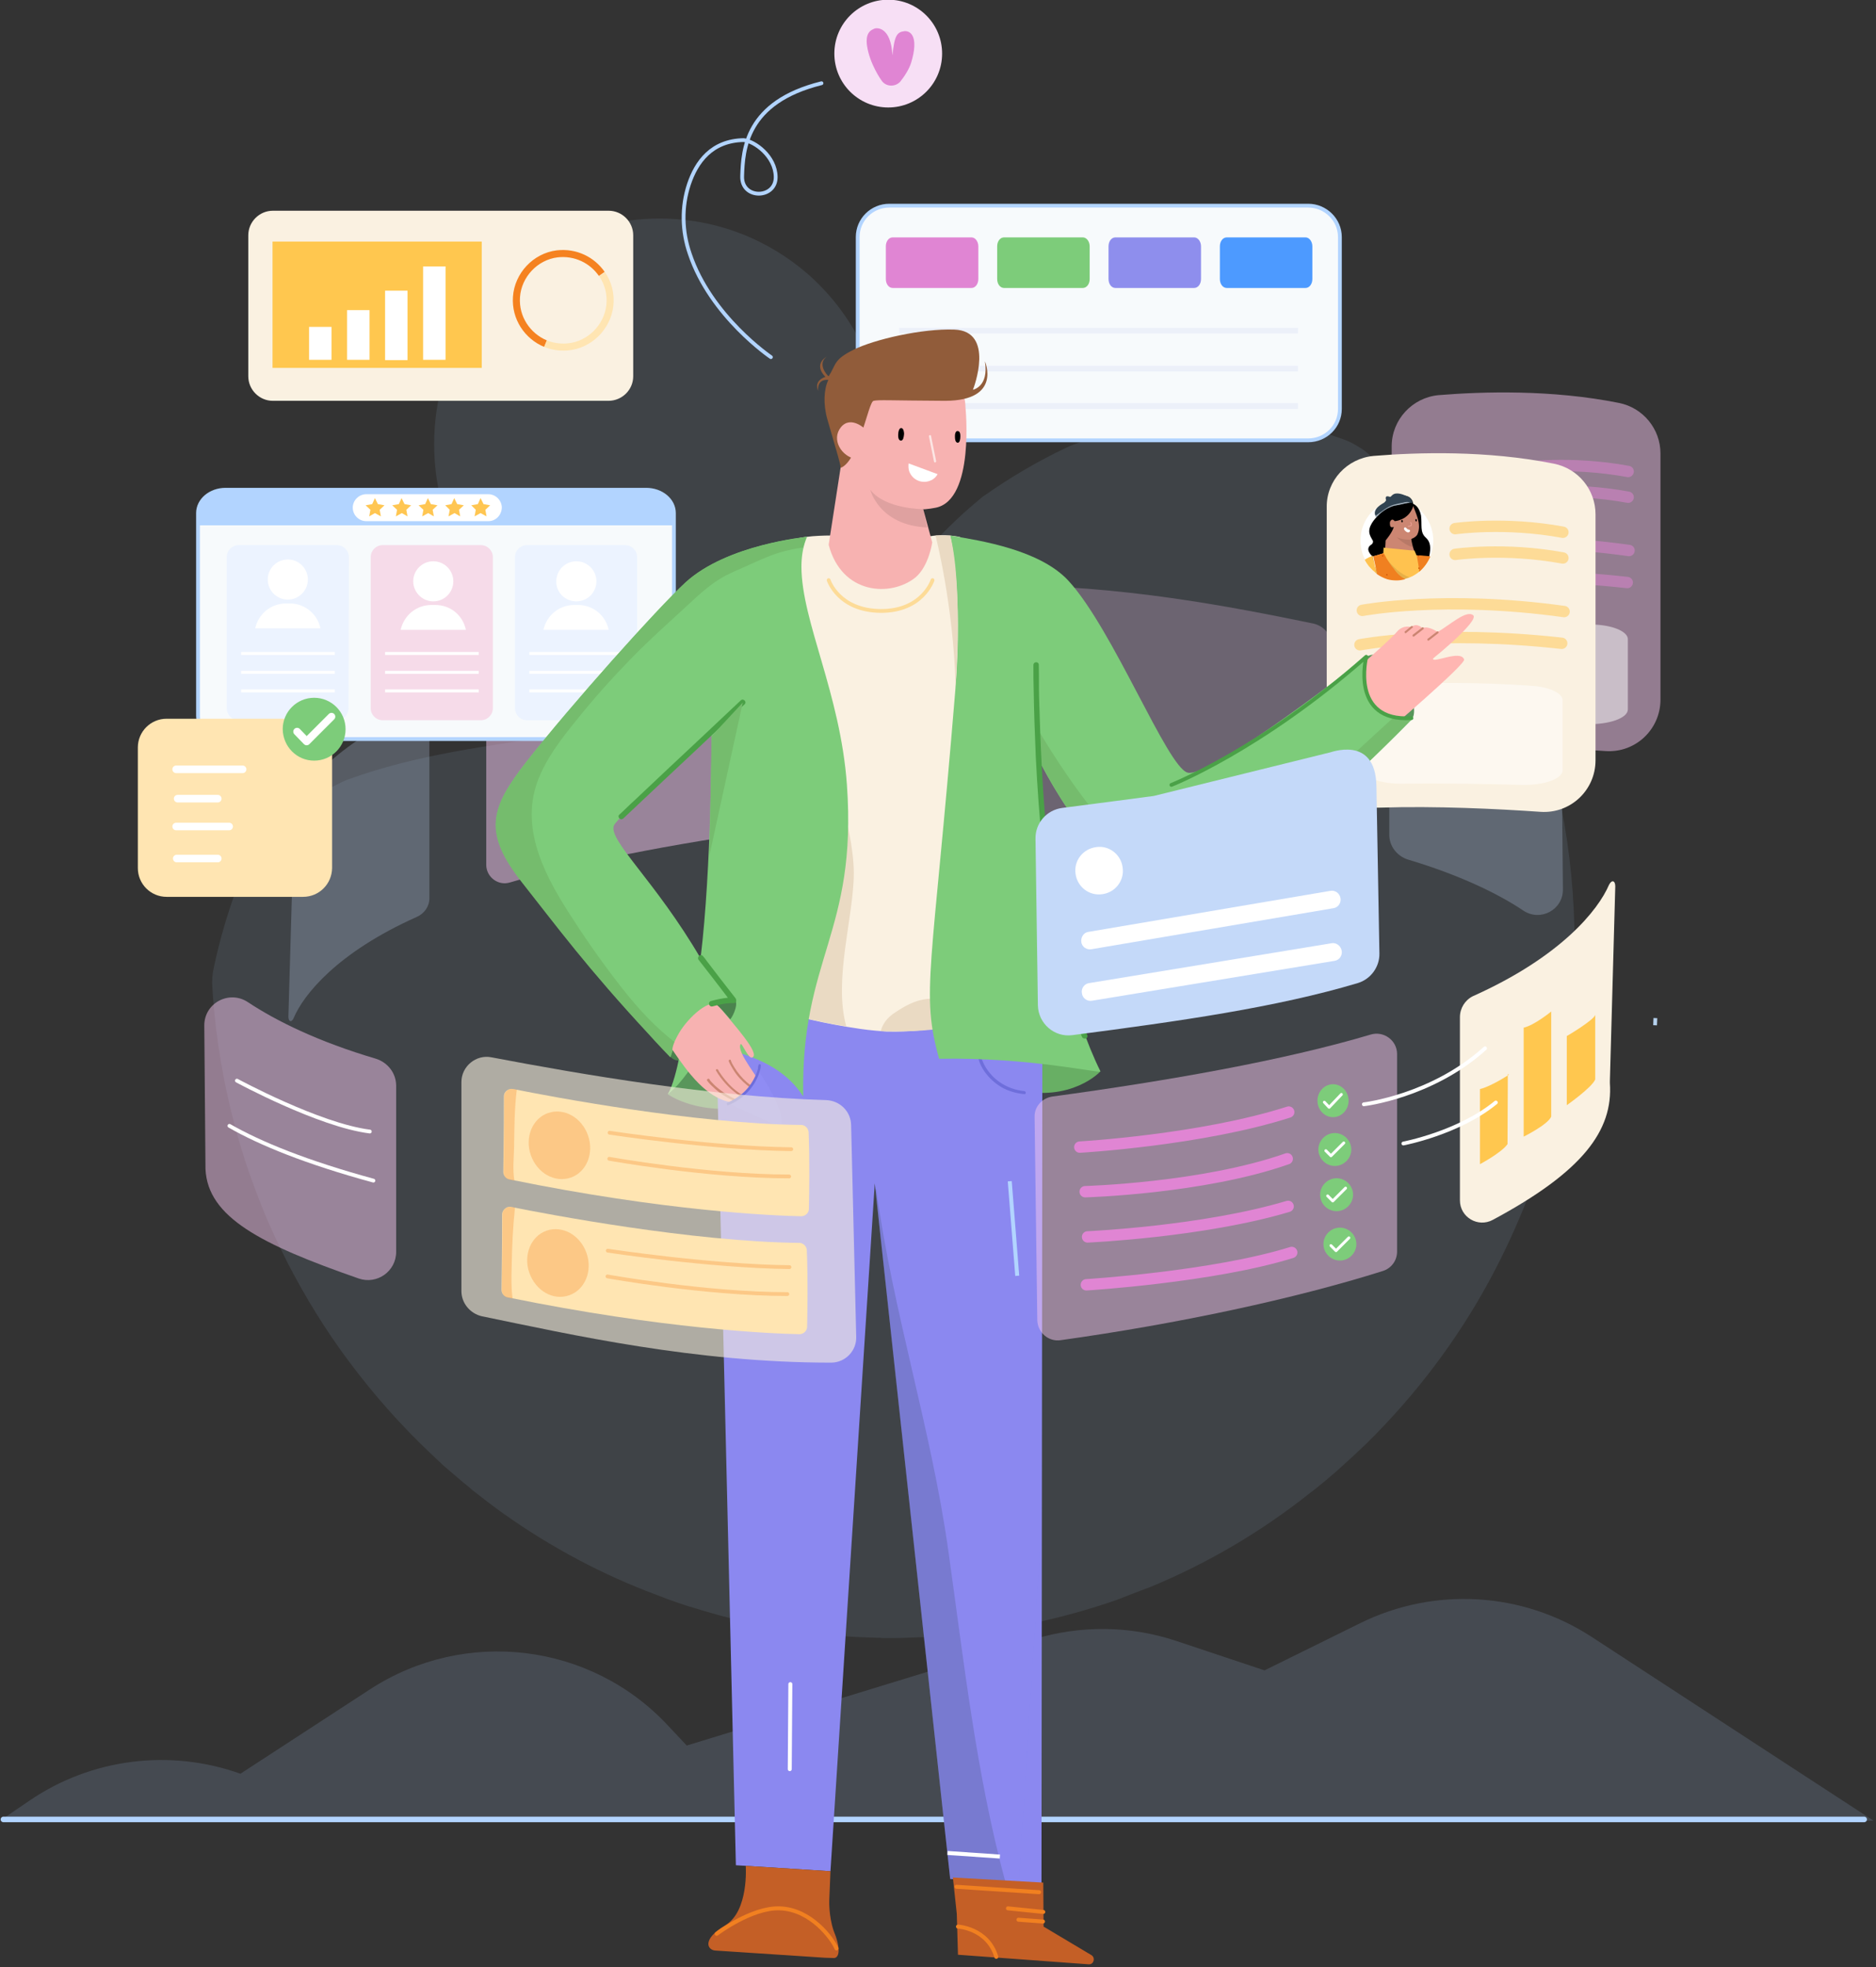 <svg width="558" height="585" viewBox="0 0 558 585" fill="none" xmlns="http://www.w3.org/2000/svg">
<rect x="0" y="0" width="558" height="585" fill="#333333" stroke="none"/>
<path opacity="0.15" d="M557.268 541.503H0L8.765 535.533C27.184 522.957 50.557 520.036 71.516 527.53L110.133 502.379C138.333 484.087 175.552 488.533 198.543 513.049L204.26 519.146L307.533 487.517C321.379 483.325 336.114 483.452 349.833 488.025L376.127 496.79L404.708 482.69C426.684 471.892 452.725 473.417 473.303 486.754L557.268 541.503Z" fill="#B2D4FF"/>
<path d="M1.019 541.117H554.476" stroke="#B2D4FF" stroke-width="1.658" stroke-linecap="round" stroke-linejoin="round"/>
<g clip-path="url(#clip0_42_276)">
<path opacity="0.1" d="M454.987 206.993C454.809 206.459 454.631 205.925 454.364 205.391C452.761 201.117 450.98 196.933 449.111 192.838C448.666 191.947 448.221 190.968 447.686 190.167C445.817 187.229 444.036 184.38 442.167 181.442C435.667 171.292 429.435 160.876 422.491 151.083C422.135 150.459 421.601 150.014 421.156 149.391C416.793 144.227 412.075 139.42 407 134.968C406.288 134.345 405.575 133.811 404.774 133.277C404.774 133.277 404.774 133.277 404.685 133.277C403.083 132.208 401.302 131.229 399.432 130.606C392.221 128.024 384.832 126.065 377.264 124.73C376.463 124.641 375.662 124.463 374.86 124.374C366.135 123.662 357.411 123.662 348.775 124.463C347.973 124.552 347.261 124.641 346.46 124.819C337.112 126.511 328.031 129.003 319.128 132.298C318.505 132.565 317.792 132.832 317.08 133.188C308.622 137.194 300.61 141.913 292.864 147.343C292.241 147.7 291.796 148.145 291.262 148.59C285.03 153.754 279.243 159.451 273.99 165.594C273.634 166.04 273.189 166.574 272.833 167.108C267.669 174.23 262.683 181.442 256.629 187.763C248.26 196.666 187.275 216.519 166.977 218.656C145.61 221.683 123.797 224.443 103.499 231.832C102.608 232.188 101.896 232.456 101.095 232.901C97.178 234.77 93.438 236.907 89.788 239.311C88.809 239.934 87.918 240.646 86.939 241.448C84.446 243.673 82.132 246.077 79.995 248.57C79.372 249.193 78.838 249.905 78.392 250.618C76.434 253.467 74.564 256.315 72.695 259.253C71.893 260.5 71.359 261.835 70.825 263.171C67.798 271.094 65.394 279.374 63.614 287.654C63.168 289.701 62.99 291.749 63.168 293.797C64.237 310.623 67.264 326.916 72.071 342.496C73.229 346.324 74.564 350.152 75.989 353.892C78.036 359.501 80.351 364.931 82.933 370.273C83.823 372.143 84.713 373.834 85.604 375.704C90.856 385.853 96.821 395.557 103.588 404.638C111.066 414.699 119.346 424.047 128.427 432.594C129.406 433.573 130.475 434.463 131.454 435.443C132.344 436.333 133.324 437.045 134.214 437.846C135.46 438.915 136.618 439.894 137.864 440.962C138.754 441.675 139.734 442.476 140.535 443.188C143.562 445.592 146.589 447.907 149.705 450.132C163.772 460.104 179.174 468.384 195.555 474.438C195.644 474.527 195.911 474.527 196 474.616C196.801 474.883 197.603 475.239 198.315 475.506C200.541 476.307 202.766 477.108 205.081 477.821H205.17C208.019 478.711 210.957 479.601 213.895 480.402C228.852 484.409 244.521 486.724 260.636 487.08C261.259 487.08 261.882 487.08 262.505 487.169H262.772C263.663 487.169 264.642 487.169 265.532 487.169C266.957 487.169 268.381 487.169 269.806 487.08C270.696 487.08 271.497 486.991 272.298 486.991C274.257 486.902 276.127 486.902 278.085 486.724C294.378 485.744 310.225 482.717 325.271 478.088C325.805 477.999 326.25 477.732 326.695 477.643C327.764 477.286 328.921 476.93 329.989 476.574C331.503 476.04 332.927 475.595 334.352 474.972C336.043 474.348 337.735 473.636 339.427 473.013C340.317 472.657 341.296 472.301 342.276 471.945C359.458 464.822 375.394 455.385 389.817 443.9C390.173 443.633 390.529 443.366 390.886 443.099C393.022 441.408 395.159 439.627 397.207 437.846C397.83 437.312 398.364 436.778 398.987 436.244C401.569 433.929 403.973 431.703 406.466 429.3C406.555 429.211 406.644 429.122 406.733 429.033C421.067 414.877 433.442 398.584 443.146 380.601C447.419 372.677 451.158 364.575 454.453 356.117C454.631 355.583 454.809 355.049 455.076 354.515C459.082 343.92 462.198 332.881 464.424 321.485C466.293 312.226 467.451 302.789 467.985 293.085C468.252 289.078 468.341 284.983 468.341 280.888C468.341 266.999 467.006 253.377 464.424 240.201C462.109 228.627 458.993 217.588 454.987 206.993Z" fill="#B2D4FF"/>
<path d="M203.835 317.479L198.582 325.402C198.582 325.402 208.108 332.436 224.668 328.696C241.316 324.868 220.572 308.131 220.572 308.131" fill="#59965B"/>
<path d="M322.511 314.719L327.23 318.725C327.23 318.725 318.772 327.895 302.212 324.156C285.564 320.328 306.308 303.59 306.308 303.59" fill="#68AF64"/>
<path d="M212.827 299.584L218.881 554.742L247.014 556.523L260.19 351.933L282.626 558.838L309.78 560.618L310.047 305.816L212.827 299.584Z" fill="#8B88F0"/>
<g opacity="0.1">
<path opacity="0.1" d="M309.869 452.625L303.014 560.173L309.78 560.618L309.869 452.625Z" fill="#4D9AFF"/>
<path opacity="0.1" d="M217.367 307.864L212.827 307.597L214.073 359.501L217.367 307.864Z" fill="#4D9AFF"/>
</g>
<path opacity="0.2" d="M260.636 353.714C260.547 353.803 260.457 353.803 260.368 353.892L282.626 558.838L299.096 559.906C290.371 527.677 286.721 494.291 282.092 461.35C277.017 425.026 265.532 390.038 260.636 353.714Z" fill="#314351"/>
<path d="M300.343 351.31L302.568 379.443" stroke="#B2D4FF" stroke-width="1.183" stroke-miterlimit="10"/>
<path d="M284.584 569.165L284.941 581.362L323.846 584.211C325.271 584.3 325.894 582.43 324.737 581.54L310.403 572.993L310.314 559.906L283.427 558.392L284.584 569.165Z" fill="#C45F26"/>
<path d="M284.941 572.993C284.941 572.993 293.754 573.439 296.336 581.985" stroke="#F18020" stroke-width="1.183" stroke-miterlimit="10" stroke-linecap="round" stroke-linejoin="round"/>
<path d="M309.068 562.755L284.495 561.152" stroke="#F18020" stroke-width="1.183" stroke-miterlimit="10" stroke-linecap="round" stroke-linejoin="round"/>
<path d="M310.314 568.631L299.809 567.562" stroke="#F18020" stroke-width="1.183" stroke-miterlimit="10" stroke-linecap="round" stroke-linejoin="round"/>
<path d="M310.225 571.48L302.925 570.946" stroke="#F18020" stroke-width="1.183" stroke-miterlimit="10" stroke-linecap="round" stroke-linejoin="round"/>
<path d="M212.827 580.116L245.322 582.252C245.322 582.252 247.726 582.341 248.171 582.341C249.774 582.074 250.041 579.225 247.904 574.062C246.48 569.699 246.658 565.248 246.658 565.248L247.014 556.523L221.819 554.92C221.819 554.92 222.798 568.453 215.676 572.637C208.642 576.822 210.423 580.027 212.827 580.116Z" fill="#C45F26"/>
<path d="M213.183 575.13C213.183 575.13 223.51 567.295 231.879 567.562C241.227 567.829 247.637 576.643 248.795 579.492" stroke="#F18020" stroke-width="1.183" stroke-miterlimit="10" stroke-linecap="round" stroke-linejoin="round"/>
<path d="M281.825 551.092L297.405 552.16" stroke="white" stroke-width="1.183" stroke-miterlimit="10"/>
<path d="M235.084 500.88L234.906 526.164" stroke="white" stroke-width="1.183" stroke-miterlimit="10" stroke-linecap="round" stroke-linejoin="round"/>
<path opacity="0.1" d="M263.039 132.12C263.039 133.455 262.95 134.791 262.95 136.126C262.772 139.242 262.327 142.358 261.793 145.296C261.081 149.035 260.012 152.507 258.766 155.98C258.677 156.158 258.677 156.336 258.588 156.514C257.519 159.274 256.273 161.944 254.849 164.437C251.644 170.224 247.548 175.566 242.741 180.196L242.652 180.285C241.85 181.086 241.049 181.798 240.159 182.599C239.981 182.777 239.803 182.955 239.536 183.133C238.823 183.757 238.2 184.291 237.488 184.825C237.399 184.914 237.221 185.003 237.132 185.092C232.324 188.831 227.071 191.858 221.374 194.262C221.017 194.351 220.75 194.529 220.483 194.618C219.86 194.796 219.415 195.063 218.792 195.241C218.347 195.42 217.812 195.598 217.367 195.776C217.011 195.865 216.655 196.043 216.299 196.132C216.21 196.221 215.943 196.221 215.854 196.221C210.868 197.823 205.704 198.714 200.274 199.07C199.65 199.159 198.938 199.159 198.404 199.159C198.137 199.159 197.87 199.159 197.514 199.159C197.069 199.159 196.623 199.159 196.178 199.159C195.822 199.159 195.555 199.159 195.288 199.159H195.199C195.021 199.159 194.843 199.159 194.576 199.159C189.234 199.07 184.07 198.268 179.085 197.022C178.105 196.755 177.126 196.488 176.236 196.132C175.523 195.865 174.722 195.687 174.01 195.42C173.743 195.331 173.476 195.241 173.209 195.152C173.12 195.152 173.12 195.063 173.12 195.063C167.689 193.105 162.614 190.434 157.985 187.14C156.916 186.428 155.937 185.715 154.958 184.914C154.602 184.647 154.334 184.469 154.067 184.202C153.711 183.846 153.177 183.579 152.821 183.223C152.465 182.955 152.198 182.688 151.931 182.421C151.575 182.065 151.307 181.798 150.862 181.531C147.835 178.771 145.075 175.744 142.672 172.45C140.446 169.512 138.398 166.396 136.707 163.013C136.35 162.39 136.083 161.855 135.816 161.232C134.926 159.452 134.214 157.671 133.502 155.89C133.056 154.644 132.611 153.487 132.166 152.151C130.118 145.83 129.139 139.064 129.139 132.031C129.139 118.409 133.145 105.678 140.268 95.083C152.287 76.921 172.853 64.992 196.178 64.992C213.094 64.992 228.496 71.224 240.337 81.551C241.227 82.263 241.939 83.064 242.83 83.866L242.919 83.955C246.391 87.338 249.507 91.077 252.178 95.172C254.76 99.09 256.985 103.274 258.677 107.726C258.766 107.904 258.766 108.082 258.855 108.26C260.19 111.732 261.17 115.204 261.882 118.943C262.594 123.217 263.039 127.579 263.039 132.12Z" fill="#B2D4FF"/>
<path opacity="0.5" d="M427.922 117.519C441.009 116.45 461.575 115.827 481.517 119.833C488.729 121.258 493.893 127.579 493.893 134.879V208.062C493.893 216.965 486.414 223.998 477.511 223.375C464.691 222.484 446.262 221.594 429.88 222.128C421.156 222.484 413.944 215.451 413.944 206.815V132.743C413.944 124.819 420.087 118.231 427.922 117.519Z" fill="#F4C6EF"/>
<path opacity="0.5" d="M435.222 185.181C444.926 184.825 460.239 184.736 475.018 185.804C480.36 186.16 484.188 188.03 484.188 190.078V211C484.188 213.582 478.58 215.54 471.991 215.362C462.376 215.095 448.755 214.828 436.558 215.006C430.058 215.095 424.717 213.136 424.717 210.644V189.633C424.806 187.318 429.346 185.448 435.222 185.181Z" fill="white"/>
<path opacity="0.5" d="M452.227 139.153C452.227 139.153 466.917 137.016 484.277 140.221" stroke="#E085D3" stroke-width="3.383" stroke-miterlimit="10" stroke-linecap="round"/>
<path opacity="0.5" d="M452.227 146.81C452.227 146.81 466.917 144.673 484.277 147.878" stroke="#E085D3" stroke-width="3.383" stroke-miterlimit="10" stroke-linecap="round"/>
<path opacity="0.5" d="M424.539 163.369C424.539 163.369 448.755 158.74 484.545 163.725" stroke="#E085D3" stroke-width="3.383" stroke-miterlimit="10" stroke-linecap="round"/>
<path opacity="0.5" d="M424.005 173.696C424.005 173.696 447.152 169.156 484.01 173.251" stroke="#E085D3" stroke-width="3.383" stroke-miterlimit="10" stroke-linecap="round"/>
<g opacity="0.5">
<path opacity="0.5" d="M127.715 267.177V217.944C127.715 213.404 122.818 210.466 118.812 212.691C94.685 225.69 86.405 236.64 87.295 249.46C87.295 249.638 87.295 249.817 87.295 249.995L85.782 302.344C85.782 303.946 86.761 304.213 87.384 302.7C90.233 295.934 100.205 283.292 123.975 272.697C126.201 271.718 127.715 269.581 127.715 267.177Z" fill="#C4D9F9"/>
</g>
<g opacity="0.5">
<path opacity="0.5" d="M413.232 248.303V203.699C413.232 198.447 418.396 194.796 423.292 196.577C449.734 205.747 463.801 213.047 464.513 225.957L464.869 264.506C464.958 270.56 458.192 274.211 453.117 270.828C445.55 265.753 434.154 260.233 418.663 255.603C415.458 254.535 413.232 251.597 413.232 248.303Z" fill="#C4D9F9"/>
</g>
<g opacity="0.5">
<path opacity="0.5" d="M396.138 248.392V192.214C396.138 188.92 393.824 186.16 390.618 185.448C366.313 180.463 333.373 173.963 296.692 174.052C292.864 174.052 289.748 177.257 289.926 181.086L291.262 237.976C291.351 241.626 294.289 244.564 297.939 244.653C328.832 245.543 363.464 250.44 388.037 255.069C392.221 255.87 396.138 252.665 396.138 248.392Z" fill="#F4C6EF"/>
</g>
<path opacity="0.5" d="M242.028 240.29L241.316 185.626C241.227 182.332 238.289 179.839 235.084 180.284C203.301 184.736 171.873 191.413 148.458 198.892C146.144 199.604 144.63 201.741 144.63 204.144V257.206C144.63 260.856 148.191 263.527 151.664 262.459C175.167 255.514 206.328 249.905 237.221 245.81C239.981 245.454 242.028 243.05 242.028 240.29Z" fill="#F4C6EF"/>
<path d="M408.602 135.592C421.69 134.523 442.256 133.9 462.198 137.906C469.41 139.331 474.573 145.652 474.573 152.952V226.135C474.573 235.038 467.095 242.071 458.192 241.448C445.372 240.557 426.942 239.667 410.561 240.201C401.836 240.557 394.625 233.524 394.625 224.888V150.816C394.536 142.892 400.679 136.304 408.602 135.592Z" fill="#FAF1E1"/>
<path opacity="0.5" d="M415.814 203.343C425.518 202.987 440.831 202.898 455.61 203.966C460.952 204.322 464.78 206.192 464.78 208.24V229.072C464.78 231.654 459.171 233.613 452.583 233.435C442.968 233.168 429.346 232.901 417.149 233.079C410.65 233.168 405.308 231.209 405.308 228.716V207.616C405.397 205.391 409.938 203.521 415.814 203.343Z" fill="white"/>
<path d="M426.319 160.787C426.319 162.389 425.963 164.081 425.429 165.506C425.429 165.595 425.34 165.595 425.34 165.684C424.628 167.375 423.47 168.889 422.135 170.046C421.245 170.758 420.265 171.381 419.286 171.738C418.93 171.827 418.485 172.005 418.129 172.094C417.238 172.272 416.437 172.45 415.547 172.45C414.567 172.45 413.677 172.361 412.698 172.094C411.629 171.738 410.561 171.203 409.671 170.58L409.582 170.491C409.493 170.402 409.493 170.402 409.315 170.313C407.979 169.245 406.822 167.998 406.021 166.396C405.13 164.704 404.685 162.835 404.685 160.698C404.685 156.514 406.733 152.863 409.76 150.816C410.561 150.281 411.362 149.925 412.253 149.569C413.054 149.302 413.855 149.124 414.745 149.035C415.013 149.035 415.28 148.946 415.547 148.946C416.348 148.946 417.06 149.035 417.772 149.213C417.951 149.302 418.218 149.302 418.396 149.391C418.485 149.391 418.574 149.48 418.752 149.48C419.286 149.658 419.82 149.836 420.354 150.192L420.443 150.281C421.067 150.638 421.512 150.994 422.046 151.35C424.628 153.665 426.319 157.048 426.319 160.787Z" fill="white"/>
<path d="M418.663 149.569C418.663 149.569 421.779 149.035 422.669 153.308C423.025 156.246 422.313 158.205 424.005 159.808C425.518 161.143 425.696 162.835 425.073 165.684L424.984 166.307L419.197 165.416L419.286 159.63L421.334 156.781L418.663 149.569Z" fill="black"/>
<path d="M412.253 156.692L412.342 151.706C412.342 151.706 415.102 146.275 419.909 149.391C420.888 152.24 423.114 155.979 421.512 159.096C420.532 160.431 418.307 160.876 416.971 160.164C415.369 159.452 412.164 158.116 412.164 158.116V156.692H412.253Z" fill="#CC8672"/>
<path d="M412.253 157.582L411.807 165.773C411.807 165.773 412.075 171.293 417.594 168.8C418.93 167.731 423.381 170.847 421.334 166.04C420.71 164.259 419.731 161.232 419.731 159.63C418.129 159.808 412.253 157.582 412.253 157.582Z" fill="#CC8672"/>
<path opacity="0.1" d="M419.82 160.431C419.82 160.431 418.04 160.787 415.458 159.808C417.951 162.123 419.82 162.657 420.265 162.746C420.087 160.609 419.82 160.431 419.82 160.431Z" fill="black"/>
<path d="M408.246 165.506C406.199 163.547 407.089 162.479 407.801 162.033C408.513 161.588 408.424 160.965 408.335 160.787C408.246 160.609 407.267 159.184 407.267 158.116C407.178 155.801 409.76 153.487 410.205 153.041C411.808 149.124 414.211 147.878 415.992 147.433C418.574 147.076 419.642 147.967 420.087 148.946C420.443 149.747 420.443 150.638 419.998 151.439C418.396 154.822 414.834 155 414.834 155C414.834 155 414.211 154.11 413.677 154.822C413.499 155 413.41 155.267 413.41 155.623C413.41 156.425 413.588 157.137 414.567 156.692C414.211 158.294 412.164 160.698 412.164 160.698L411.897 164.526L408.246 165.506Z" fill="black"/>
<path d="M421.156 154.377C421.512 154.377 421.512 155.089 421.245 155.089C420.978 155.089 420.889 154.377 421.156 154.377Z" fill="black"/>
<path d="M416.971 154.644C417.327 154.644 417.327 155.356 417.06 155.356C416.793 155.445 416.704 154.733 416.971 154.644Z" fill="black"/>
<path d="M419.553 155.356C419.553 155.356 420.532 156.514 418.841 156.514" stroke="#FFB1AD" stroke-width="0.147" stroke-miterlimit="10" stroke-linecap="round" stroke-linejoin="round"/>
<path d="M409.315 153.754C409.315 153.754 409.404 153.754 410.383 152.863C411.807 151.528 413.855 150.46 415.369 150.282C416.971 150.014 418.04 149.658 418.396 149.658C418.752 149.569 419.909 149.391 420.176 149.747C420.087 149.035 419.553 147.789 418.663 147.7C417.505 147.076 415.28 146.186 414.122 147.255C413.232 148.145 413.054 148.145 412.787 148.323C412.431 148.501 412.075 149.213 411.718 149.48C411.54 149.658 407.712 151.35 409.315 153.754Z" fill="#314351"/>
<path d="M417.416 149.48C416.526 149.658 415.547 149.836 414.567 150.103C412.52 150.727 410.917 152.24 409.137 153.397C409.226 153.486 409.226 153.665 409.315 153.754C409.315 153.754 409.404 153.754 410.383 152.863C411.807 151.528 413.855 150.459 415.369 150.281C416.971 150.014 418.04 149.658 418.396 149.658C418.574 149.569 419.019 149.569 419.375 149.569C418.93 149.124 417.95 149.302 417.416 149.48Z" fill="#A4B1BC"/>
<path d="M412.342 148.946C412.342 148.857 411.451 146.898 413.677 147.878C412.698 148.768 412.342 148.946 412.342 148.946Z" fill="#314351"/>
<path d="M419.375 158.027C418.93 158.739 418.129 158.116 417.772 157.671C417.683 157.582 417.594 157.315 417.594 157.137C417.683 156.87 417.951 156.692 418.218 156.959C418.307 157.048 418.752 157.582 419.019 157.493C419.286 157.582 419.553 157.76 419.375 158.027Z" fill="white"/>
<path d="M425.34 165.684C424.628 167.375 423.47 168.889 422.135 170.046C421.245 170.758 420.265 171.382 419.286 171.738C418.93 171.827 418.485 172.005 418.129 172.094C417.238 172.272 416.437 172.45 415.547 172.45C414.567 172.45 413.677 172.361 412.698 172.094C410.739 168.8 410.294 164.971 410.294 164.971L410.472 164.882L411.273 164.615L411.451 164.526V164.437L411.54 162.835L411.897 162.924L419.197 163.636L420.443 163.725H420.71L421.334 165.149L425.073 165.595H425.34V165.684Z" fill="#FFC24F"/>
<path opacity="0.1" d="M419.286 171.738C418.93 171.827 418.485 172.005 418.129 172.094C417.238 172.272 416.437 172.45 415.547 172.45C414.567 172.45 413.677 172.361 412.698 172.094C410.739 168.8 410.294 164.971 410.294 164.971L410.472 164.882L411.273 164.615C411.273 164.615 411.273 164.704 411.362 164.704C411.54 164.971 411.718 165.238 411.897 165.506C411.986 165.684 412.164 165.862 412.253 166.04C413.232 167.286 414.3 168.354 415.458 169.423C416.615 170.402 417.861 171.203 419.286 171.738Z" fill="black"/>
<path d="M418.04 172.272C417.149 172.45 416.348 172.628 415.458 172.628C414.478 172.628 413.588 172.539 412.609 172.272C411.54 171.916 410.472 171.381 409.582 170.758L409.493 170.669C409.404 169.957 409.226 169.245 409.137 168.621C409.137 168.532 409.137 168.532 409.137 168.532C408.869 167.197 408.602 166.129 408.513 165.684V165.594V165.505C408.513 165.505 408.513 165.505 408.513 165.416L411.54 164.526C411.54 164.526 411.54 164.615 411.629 164.615C411.718 164.704 411.807 164.971 411.986 165.238C412.075 165.416 412.253 165.683 412.342 165.951C412.876 166.841 413.677 168.087 414.656 169.245C415.547 170.58 416.704 171.648 418.04 172.272Z" fill="#F08020"/>
<path d="M425.429 165.506C425.429 165.595 425.34 165.595 425.34 165.684C424.628 167.375 423.47 168.889 422.135 170.046C422.046 169.067 421.868 167.642 421.512 165.773C421.423 165.595 421.423 165.417 421.423 165.15C423.114 165.239 424.361 165.328 425.162 165.417C425.251 165.506 425.34 165.506 425.429 165.506Z" fill="#F08020"/>
<path d="M412.52 170.758C412.253 170.758 412.253 171.114 412.52 171.114C412.787 171.203 412.787 170.758 412.52 170.758Z" fill="#C74E00"/>
<path d="M422.046 168.8C421.779 168.8 421.779 169.156 422.046 169.156C422.313 169.245 422.313 168.8 422.046 168.8Z" fill="#C74E00"/>
<path d="M411.273 165.15C411.006 165.15 411.006 165.506 411.273 165.506C411.54 165.506 411.54 165.15 411.273 165.15Z" fill="#C74E00"/>
<path d="M421.957 165.15C421.69 165.15 421.69 165.506 421.957 165.506C422.135 165.506 422.135 165.15 421.957 165.15Z" fill="#C74E00"/>
<path d="M409.582 170.669C409.493 170.58 409.404 170.491 409.226 170.402C407.89 169.334 406.733 168.087 405.932 166.485C406.822 165.862 407.534 165.595 407.979 165.417C408.068 165.417 408.068 165.328 408.157 165.328C408.246 165.239 408.335 165.239 408.335 165.239C408.335 165.239 408.335 165.239 408.335 165.328V165.417V165.506C408.602 166.574 408.78 167.464 408.959 168.355C408.959 168.444 408.959 168.444 408.959 168.444C409.315 169.334 409.493 170.046 409.582 170.669Z" fill="#FFC24F"/>
<path opacity="0.1" d="M409.582 170.669C409.493 170.58 409.404 170.491 409.226 170.402C409.137 168.622 408.691 166.93 407.979 165.417C408.068 165.417 408.068 165.328 408.157 165.328C408.246 165.239 408.335 165.239 408.335 165.239C408.335 165.239 408.335 165.239 408.335 165.328V165.417V165.506C408.602 166.574 408.78 167.464 408.959 168.355C408.959 168.444 408.959 168.444 408.959 168.444C409.315 169.334 409.493 170.046 409.582 170.669Z" fill="black"/>
<path opacity="0.5" d="M432.818 157.226C432.818 157.226 447.508 155.089 464.869 158.294" stroke="#FFC74F" stroke-width="3.383" stroke-miterlimit="10" stroke-linecap="round"/>
<path opacity="0.5" d="M432.818 164.883C432.818 164.883 447.508 162.746 464.869 165.951" stroke="#FFC74F" stroke-width="3.383" stroke-miterlimit="10" stroke-linecap="round"/>
<path opacity="0.5" d="M405.219 181.531C405.219 181.531 429.435 176.901 465.225 181.887" stroke="#FFC74F" stroke-width="3.383" stroke-miterlimit="10" stroke-linecap="round"/>
<path opacity="0.5" d="M404.507 191.769C404.507 191.769 427.655 187.229 464.513 191.324" stroke="#FFC74F" stroke-width="3.383" stroke-miterlimit="10" stroke-linecap="round"/>
<path d="M180.954 119.21H81.152C77.146 119.21 73.852 115.916 73.852 111.91V69.977C73.852 65.971 77.146 62.676 81.152 62.676H181.043C185.05 62.676 188.344 65.971 188.344 69.977V111.91C188.344 115.916 185.05 119.21 180.954 119.21Z" fill="#FAF1E1"/>
<path d="M143.295 71.847H81.063V109.417H143.295V71.847Z" fill="#FFC74F"/>
<path d="M132.522 79.236H125.845V107.013H132.522V79.236Z" fill="white"/>
<path d="M109.909 92.234H103.232V107.013H109.909V92.234Z" fill="white"/>
<path d="M98.602 97.22H91.925V107.013H98.602V97.22Z" fill="white"/>
<path d="M121.216 86.448H114.538V107.102H121.216V86.448Z" fill="white"/>
<path d="M162.258 102.206C156.916 99.98 153.177 94.549 153.622 88.317C154.067 81.818 159.231 76.298 165.73 75.497C171.25 74.874 176.147 77.367 178.996 81.462" stroke="#F58220" stroke-width="2.098" stroke-miterlimit="10"/>
<path d="M179.085 81.551C180.865 84.133 181.755 87.338 181.399 90.81C180.687 97.309 175.345 102.651 168.757 103.185C166.442 103.363 164.217 103.007 162.258 102.206" stroke="#FFE5B2" stroke-width="2.098" stroke-miterlimit="10"/>
<path d="M492.379 302.789L492.29 304.926" stroke="#B5D1ED" stroke-width="1.128" stroke-miterlimit="10"/>
<path d="M255.116 121.614C255.116 126.778 259.389 130.962 264.553 130.962H389.105C394.358 130.962 398.542 126.778 398.542 121.614V70.511C398.542 65.347 394.269 61.163 389.105 61.163H264.553C259.3 61.163 255.116 65.347 255.116 70.511V121.614Z" fill="#F7FAFC" stroke="#B2D4FF" stroke-width="1.128" stroke-miterlimit="10"/>
<path d="M290.995 82.975C290.995 84.489 290.104 85.646 288.947 85.646H265.532C264.375 85.646 263.484 84.489 263.484 82.975V73.271C263.484 71.757 264.375 70.6 265.532 70.6H288.947C290.104 70.6 290.995 71.847 290.995 73.271V82.975Z" fill="#E085D3"/>
<path d="M324.114 82.975C324.114 84.489 323.223 85.646 322.066 85.646H298.651C297.494 85.646 296.603 84.489 296.603 82.975V73.271C296.603 71.757 297.494 70.6 298.651 70.6H322.066C323.223 70.6 324.114 71.847 324.114 73.271V82.975Z" fill="#7DCC7A"/>
<path d="M357.232 82.975C357.232 84.489 356.342 85.646 355.185 85.646H331.77C330.613 85.646 329.722 84.489 329.722 82.975V73.271C329.722 71.757 330.613 70.6 331.77 70.6H355.185C356.342 70.6 357.232 71.847 357.232 73.271V82.975Z" fill="#8E8EED"/>
<path d="M390.351 82.975C390.351 84.489 389.461 85.646 388.304 85.646H364.889C363.732 85.646 362.841 84.489 362.841 82.975V73.271C362.841 71.757 363.732 70.6 364.889 70.6H388.304C389.461 70.6 390.351 71.847 390.351 73.271V82.975Z" fill="#4D9AFF"/>
<path d="M386.078 97.487H267.491V99.179H386.078V97.487Z" fill="#ECF0F9"/>
<path d="M386.078 108.794H267.491V110.486H386.078V108.794Z" fill="#ECF0F9"/>
<path d="M386.078 119.923H267.491V121.614H386.078V119.923Z" fill="#ECF0F9"/>
<path d="M200.452 152.596V212.869C200.452 216.697 196.801 219.813 192.261 219.813H67.086C62.545 219.813 58.895 216.786 58.895 212.869V152.596C58.895 148.768 62.545 145.652 67.086 145.652H192.172C196.801 145.652 200.452 148.768 200.452 152.596Z" fill="#F7FAFC" stroke="#B2D4FF" stroke-width="1.128" stroke-miterlimit="10"/>
<path d="M103.677 210.643C103.677 212.602 102.074 214.205 100.116 214.205H71.003C69.044 214.205 67.442 212.602 67.442 210.643V165.683C67.442 163.725 69.044 162.122 71.003 162.122H100.205C102.163 162.122 103.766 163.725 103.766 165.683L103.677 210.643Z" fill="#ECF3FF"/>
<path d="M99.581 193.906H71.715V194.796H99.581V193.906Z" fill="white"/>
<path d="M99.581 199.515H71.715V200.405H99.581V199.515Z" fill="white"/>
<path d="M99.581 205.035H71.715V205.925H99.581V205.035Z" fill="white"/>
<path d="M146.589 210.643C146.589 212.602 144.986 214.205 143.028 214.205H113.826C111.867 214.205 110.265 212.602 110.265 210.643V165.683C110.265 163.725 111.867 162.122 113.826 162.122H143.028C144.986 162.122 146.589 163.725 146.589 165.683V210.643Z" fill="#F6DBE9"/>
<path d="M142.405 193.906H114.538V194.796H142.405V193.906V193.906Z" fill="white"/>
<path d="M142.405 199.515H114.538V200.405H142.405V199.515V199.515Z" fill="white"/>
<path d="M142.405 205.035H114.538V205.925H142.405V205.035V205.035Z" fill="white"/>
<path d="M189.501 210.643C189.501 212.602 187.899 214.205 185.94 214.205H156.738C154.78 214.205 153.177 212.602 153.177 210.643V165.683C153.177 163.725 154.78 162.122 156.738 162.122H185.94C187.899 162.122 189.501 163.725 189.501 165.683V210.643Z" fill="#ECF3FF"/>
<path d="M185.317 193.906H157.45V194.796H185.317V193.906Z" fill="white"/>
<path d="M185.317 199.515H157.45V200.405H185.317V199.515Z" fill="white"/>
<path d="M185.317 205.035H157.45V205.925H185.317V205.035Z" fill="white"/>
<path d="M200.452 152.596V156.246H58.895V152.596C58.895 148.768 62.545 145.652 67.086 145.652H192.172C196.801 145.652 200.452 148.768 200.452 152.596Z" fill="#B2D4FF"/>
<path d="M145.253 155H108.929C106.704 155 104.923 153.13 104.923 150.994C104.923 148.768 106.793 146.987 108.929 146.987H145.253C147.479 146.987 149.26 148.857 149.26 150.994C149.171 153.219 147.479 155 145.253 155Z" fill="white"/>
<path d="M128.872 178.86C132.166 178.86 134.837 176.189 134.837 172.895C134.837 169.601 132.166 166.93 128.872 166.93C125.578 166.93 122.907 169.601 122.907 172.895C122.907 176.1 125.578 178.86 128.872 178.86Z" fill="white"/>
<path d="M129.495 179.928H128.338C123.797 179.928 120.147 183.044 119.168 187.318H138.576C137.686 183.044 134.036 179.928 129.495 179.928Z" fill="white"/>
<path d="M171.428 178.86C174.722 178.86 177.393 176.189 177.393 172.895C177.393 169.601 174.722 166.93 171.428 166.93C168.134 166.93 165.463 169.601 165.463 172.895C165.374 176.1 168.045 178.86 171.428 178.86Z" fill="white"/>
<path d="M171.962 179.928H170.805C166.264 179.928 162.614 183.044 161.635 187.318H181.043C180.153 183.044 176.414 179.928 171.962 179.928Z" fill="white"/>
<path d="M119.435 148.145L120.325 149.925L122.284 150.281L120.859 151.617L121.215 153.576L119.524 152.596L117.743 153.576L118.099 151.617L116.675 150.281L118.634 149.925L119.435 148.145Z" fill="#FFC652"/>
<path d="M127.269 148.145L128.16 149.925L130.118 150.281L128.694 151.617L129.05 153.576L127.359 152.596L125.578 153.576L125.934 151.617L124.51 150.281L126.468 149.925L127.269 148.145Z" fill="#FFC652"/>
<path d="M135.104 148.145L135.994 149.925L137.953 150.281L136.529 151.617L136.885 153.576L135.193 152.596L133.413 153.576L133.769 151.617L132.433 150.281L134.303 149.925L135.104 148.145Z" fill="#FFC652"/>
<path d="M142.939 148.145L143.829 149.925L145.788 150.281L144.363 151.617L144.719 153.576L142.939 152.596L141.158 153.576L141.514 151.617L140.179 150.281L142.137 149.925L142.939 148.145Z" fill="#FFC652"/>
<path d="M111.511 148.145L112.402 149.925L114.36 150.281L112.936 151.617L113.292 153.576L111.511 152.596L109.82 153.576L110.176 151.617L108.751 150.281L110.71 149.925L111.511 148.145Z" fill="#FFC652"/>
<path d="M85.604 178.326C88.898 178.326 91.569 175.655 91.569 172.361C91.569 169.067 88.898 166.396 85.604 166.396C82.31 166.396 79.639 169.067 79.639 172.361C79.639 175.655 82.31 178.326 85.604 178.326Z" fill="white"/>
<path d="M86.227 179.483H85.07C80.529 179.483 76.879 182.599 75.9 186.873H95.308C94.418 182.599 90.678 179.483 86.227 179.483Z" fill="white"/>
<path d="M285.831 490.107C285.92 490.374 285.92 490.374 285.831 490.107V490.107Z" fill="#49459B"/>
<path d="M285.831 490.107C285.92 490.374 285.92 490.374 285.831 490.107V490.107Z" fill="#3E318B"/>
<path d="M226.715 305.994C226.893 306.795 227.873 298.693 229.742 299.673C233.838 301.631 241.761 303.679 251.822 305.371C254.493 305.816 257.341 306.261 260.368 306.528C261.526 306.617 262.683 306.706 263.752 306.795C278.798 307.062 280.756 304.213 304.26 303.59C304.883 303.59 305.595 303.59 306.308 303.59L285.564 159.719C285.564 159.719 280.756 158.561 275.949 159.63C270.963 160.698 251.466 161.588 248.439 159.273C248.26 159.273 239.981 159.095 236.331 160.431C233.838 161.321 239.179 193.906 240.604 220.17C241.316 232.901 241.405 244.207 239.803 249.905C238.289 255.247 236.42 262.369 234.55 269.759C230.366 286.229 226.181 303.946 226.715 305.994Z" fill="#FAF1E1"/>
<path d="M261.971 306.706C277.017 306.973 274.969 306.083 304.171 303.59C304.438 303.323 304.616 303.234 304.616 303.234L298.028 250.084L284.228 223.197C284.228 223.197 286.276 282.579 282.448 291.927C278.62 301.276 278.174 293.085 266.422 301.008C263.663 302.7 262.416 304.837 261.971 306.706Z" fill="#EADAC3"/>
<path d="M251.733 305.282C247.815 291.393 253.958 272.608 253.958 259.61C253.958 243.674 241.939 209.664 241.939 209.664L240.604 220.259L234.55 269.759L229.653 299.584C233.749 301.543 241.672 303.59 251.733 305.282Z" fill="#EADAC3"/>
<path d="M291.084 315.075C292.152 318.814 295.357 322.108 298.74 323.8C300.61 324.69 302.657 325.224 304.705 325.402C305.239 325.491 305.239 324.601 304.705 324.512C299.274 323.978 294.556 320.773 292.33 315.787C292.241 315.431 291.974 315.075 291.974 314.719C291.707 314.274 290.906 314.541 291.084 315.075Z" fill="#6E6EDB"/>
<path d="M400.501 216.074C400.501 216.074 418.663 215.985 420.176 213.492C422.58 209.664 414.745 189.187 405.13 196.043" fill="#59965B"/>
<path d="M411.807 218.211C411.807 218.211 436.023 197.556 435.489 196.132C434.421 193.105 426.052 197.467 426.23 195.865C426.23 195.865 440.208 184.558 438.16 182.955C436.113 181.353 431.216 185.893 427.655 187.941C427.655 187.941 424.45 185.893 423.203 186.873C423.203 186.873 421.334 185.003 419.82 186.517C419.82 186.517 417.416 185.626 415.458 187.941C413.588 190.256 403.083 199.337 403.083 199.337C403.083 199.337 410.027 217.766 411.807 218.211Z" fill="#FFB6B2"/>
<path d="M425.073 190.434C425.874 189.811 426.675 189.187 427.477 188.564C427.566 188.475 427.744 188.386 427.833 188.297C427.922 188.208 427.922 187.941 427.833 187.852C427.744 187.763 427.477 187.763 427.388 187.852C426.586 188.475 425.785 189.098 424.984 189.722C424.895 189.811 424.717 189.9 424.628 189.989C424.539 190.078 424.539 190.345 424.628 190.434C424.717 190.612 424.984 190.523 425.073 190.434Z" fill="#CB8572"/>
<path d="M420.621 189.277C421.423 188.653 422.224 188.03 423.025 187.407C423.114 187.318 423.292 187.229 423.381 187.14C423.47 187.051 423.559 186.873 423.47 186.695C423.381 186.606 423.114 186.428 423.025 186.606C422.224 187.229 421.423 187.852 420.621 188.475C420.532 188.564 420.354 188.653 420.265 188.742C420.176 188.831 420.087 189.01 420.176 189.188C420.265 189.366 420.532 189.366 420.621 189.277Z" fill="#CB8572"/>
<path d="M418.307 188.208C418.841 187.763 419.375 187.318 419.909 186.873C419.998 186.784 419.998 186.784 420.176 186.695C420.265 186.606 420.265 186.339 420.176 186.25C420.087 186.161 419.82 186.161 419.731 186.25C419.197 186.695 418.663 187.14 418.129 187.585C418.04 187.674 418.04 187.674 417.861 187.763C417.772 187.852 417.772 188.119 417.861 188.208C417.95 188.386 418.129 188.386 418.307 188.208Z" fill="#CB8572"/>
<path d="M287.166 121.08C287.166 121.08 290.015 148.59 278.352 150.994C261.437 154.377 256.362 141.112 255.917 139.598C255.917 139.598 250.931 139.331 249.151 133.722C243.987 117.697 255.917 118.943 255.917 116.718C255.917 116.718 263.574 110.753 276.483 110.04C287.255 109.506 287.166 121.08 287.166 121.08Z" fill="#F7B2B1"/>
<path d="M274.613 151.439L277.284 161.321C277.284 161.321 276.305 168.355 272.298 171.738C264.998 177.614 250.397 176.901 246.48 162.033L250.308 137.283C250.308 137.283 252.089 132.654 261.704 141.646C271.23 150.638 274.613 151.439 274.613 151.439Z" fill="#F7B2B1"/>
<path opacity="0.1" d="M274.613 151.439C274.613 151.439 263.217 151.439 258.855 145.652C258.855 145.652 261.437 156.246 275.771 156.87" fill="black"/>
<path d="M276.305 129.805C276.75 132.031 277.195 134.167 277.64 136.393C277.729 136.749 277.729 137.016 277.818 137.283C277.907 137.728 278.53 137.55 278.441 137.105C277.996 134.879 277.551 132.743 277.106 130.517C277.017 130.161 277.017 129.894 276.928 129.627C276.839 129.182 276.216 129.449 276.305 129.805Z" fill="#FCE6E4"/>
<path d="M420.265 213.581C420.265 213.581 372.813 262.726 354.651 265.753C330.969 269.67 310.937 230.141 308.088 224.176C307.821 223.731 308.889 225.778 308.889 225.778C308.889 225.778 310.225 284.093 327.319 318.636C327.675 319.437 306.308 314.363 279.332 314.897C273.812 295.132 277.284 289.078 284.139 205.391C286.543 175.833 282.626 159.273 282.626 159.273C291.796 160.787 309.424 163.547 317.881 172.806C331.147 187.318 347.172 228.093 353.226 229.785C360.17 231.654 406.466 195.33 406.466 195.33C406.466 195.33 402.905 210.109 415.102 213.047C416.526 213.403 418.218 213.581 420.265 213.581Z" fill="#7DCC7A"/>
<path d="M420.265 213.581C420.265 213.581 372.813 262.726 354.651 265.753C330.969 269.67 311.204 230.408 308.266 224.354L308.177 215.985C308.177 215.985 335.331 263.794 352.87 260.767C368.183 258.185 404.24 222.306 414.924 213.047C416.526 213.403 418.218 213.581 420.265 213.581Z" fill="#75BC6D"/>
<path d="M307.376 197.823C307.376 200.405 307.376 202.898 307.465 205.48C307.554 211.979 307.821 218.567 308.088 225.155C308.533 234.058 309.157 242.872 310.047 251.686C311.026 261.212 312.273 270.738 314.053 280.175C315.656 288.811 317.703 297.447 320.73 305.549C321.087 306.439 321.443 307.418 321.799 308.309C322.155 309.288 323.846 308.932 323.401 307.863C320.107 299.94 317.971 291.571 316.279 283.202C314.409 273.854 312.985 264.417 312.006 254.98C311.026 246.077 310.314 236.996 309.869 228.004C309.513 221.149 309.246 214.205 309.068 207.349C308.979 204.233 309.068 201.117 308.979 197.912C308.979 197.823 308.979 197.823 308.979 197.823C309.068 196.666 307.376 196.666 307.376 197.823Z" fill="#4AA147"/>
<path d="M292.953 107.458C294.2 115.026 289.392 115.916 289.392 115.916C289.659 115.293 295.98 98.466 283.872 98.021C274.257 97.665 260.012 100.959 253.958 103.986C247.815 107.013 248.795 108.349 246.48 111.91C245.857 111.554 243.097 108.171 245.857 106.123C245.857 106.123 241.761 108.171 245.501 112.088C245.501 112.088 241.939 113.067 243.364 116.272C243.364 116.272 242.741 112.711 246.391 112.978C245.055 115.738 244.788 120.189 246.124 124.819C249.151 135.324 249.952 137.728 250.041 139.153C255.472 137.105 258.232 119.566 259.834 119.21C261.437 118.854 264.375 119.121 281.201 119.21C298.117 119.121 292.953 107.458 292.953 107.458Z" fill="#915C3A"/>
<path d="M257.52 127.757C257.52 127.757 253.157 123.395 250.13 127.045C247.192 130.695 250.219 135.77 254.671 136.571" fill="#F7B2B1"/>
<path d="M237.666 212.602C237.666 212.691 237.755 212.78 237.666 212.869C237.666 212.869 237.666 212.78 237.666 212.602Z" fill="#80C57A"/>
<path d="M199.027 313.829C199.027 313.829 201.253 317.39 205.17 313.829C208.999 310.267 218.525 299.317 216.833 297.18C215.142 295.043 204.814 299.762 204.814 299.762L197.158 307.686" fill="#4B834E"/>
<path d="M156.649 226.491C145.788 240.379 143.651 247.591 155.492 262.548C165.819 275.635 174.722 287.743 192.973 307.418C193.596 308.042 194.131 308.754 194.754 309.377C195.11 309.822 199.027 313.918 199.472 314.363C199.472 314.363 200.274 310.802 202.944 307.062C203.657 306.083 201.52 320.417 198.671 325.402C203.479 321.574 205.793 316.499 208.731 313.65C210.69 311.781 213.005 310.98 216.388 312.048C221.641 313.74 232.591 316.232 238.912 326.115C238.111 284.894 255.027 277.505 251.911 233.435C249.952 206.192 238.467 184.914 238.378 168.622C238.378 165.862 238.734 163.102 239.714 160.52C239.803 160.164 239.981 159.897 240.07 159.63C239.803 159.719 216.388 161.855 204.013 173.162C195.644 180.819 169.826 209.664 156.649 226.491ZM211.669 217.944C211.669 217.944 211.669 258.185 208.375 284.983C194.932 262.013 181.132 250.173 182.557 245.632C183.447 242.872 211.046 218.389 211.669 217.944Z" fill="#7DCC7A"/>
<path d="M200.986 310.178C195.021 305.638 189.857 300.029 185.228 294.153C180.064 287.565 175.167 280.71 170.627 273.676C162.792 261.746 154.601 247.324 159.765 232.723C162.258 225.779 166.888 219.814 171.517 214.116C176.503 207.884 181.844 201.919 187.453 196.132C193.062 190.345 199.116 185.003 205.081 179.483C207.752 176.99 210.512 174.498 213.539 172.539C216.655 170.491 220.216 169.245 223.599 167.642C227.16 166.04 230.722 164.437 234.55 163.636C235.974 163.28 237.488 163.013 238.912 162.835C239.09 162.123 239.268 161.321 239.536 160.609C239.625 160.253 239.803 159.986 239.892 159.719C239.625 159.808 216.21 161.944 203.835 173.251C195.555 180.908 169.737 209.753 156.56 226.58C145.699 240.468 143.562 247.68 155.403 262.637C165.73 275.724 174.633 287.832 192.884 307.508C193.507 308.131 194.042 308.843 194.665 309.466C195.021 309.911 198.938 314.007 199.383 314.452C199.383 314.274 199.828 312.582 200.986 310.178Z" fill="#75BC6D"/>
<path d="M185.406 243.406C189.412 239.578 193.596 235.75 197.603 231.921C204.102 225.867 210.601 219.724 217.011 213.67C218.525 212.335 219.949 210.821 221.463 209.486C222.264 208.774 221.106 207.527 220.305 208.329C216.299 212.157 212.115 215.985 208.108 219.813C201.609 225.867 195.11 232.01 188.7 238.064C187.186 239.4 185.762 240.913 184.248 242.249C183.447 242.961 184.604 244.208 185.406 243.406Z" fill="#4AA147"/>
<path d="M200.007 312.226C200.007 312.226 203.212 317.034 205.526 319.705C218.079 334.662 226.893 324.957 226.715 323.444C226.626 321.663 218.792 312.849 220.305 310.535C220.661 310 222.531 314.897 223.688 314.541C226.448 313.562 218.169 304.659 213.806 299.228C211.491 296.379 204.725 302.522 201.965 307.241C199.828 310.891 200.007 312.226 200.007 312.226Z" fill="#F7B2B1"/>
<path d="M213.005 318.458C214.518 321.04 216.655 323.444 219.059 325.224C220.127 326.114 221.374 326.738 222.62 327.272C222.976 327.361 223.243 326.738 222.798 326.649C219.148 325.224 216.21 322.197 214.073 318.992C213.895 318.725 213.717 318.458 213.628 318.191C213.272 317.746 212.738 318.102 213.005 318.458Z" fill="#CB8572"/>
<path d="M210.334 321.396C210.957 322.286 211.847 323.088 212.649 323.8C214.607 325.58 216.922 326.916 219.326 327.806C219.682 327.895 219.949 327.272 219.504 327.183C217.189 326.293 214.963 324.868 213.005 323.177C212.382 322.642 211.936 322.108 211.402 321.574C211.313 321.485 211.135 321.218 211.046 321.04C211.046 321.04 210.957 320.862 210.957 320.951C210.957 320.951 210.957 320.862 210.868 320.862C210.69 320.684 210.067 321.04 210.334 321.396Z" fill="#CB8572"/>
<path d="M216.744 315.609C217.1 316.499 217.634 317.301 218.08 318.102C219.148 319.882 220.572 321.396 222.175 322.731C223.243 323.622 224.401 324.245 225.647 324.779C226.003 324.868 226.27 324.245 225.825 324.156C222.264 322.731 219.504 319.526 217.723 316.232C217.634 315.965 217.456 315.698 217.367 315.342C217.189 314.897 216.655 315.253 216.744 315.609Z" fill="#CB8572"/>
<path d="M212.115 298.159C212.115 298.159 215.409 296.824 217.901 297.091C220.305 297.447 217.99 302.433 217.189 303.145C217.189 303.145 213.717 298.961 212.916 298.694C212.115 298.604 212.56 297.892 212.115 298.159Z" fill="#4B834E"/>
<path d="M207.841 285.517C210.69 289.167 213.539 292.818 216.299 296.468C216.655 297.002 217.1 297.536 217.545 298.07C217.723 297.625 217.901 297.091 218.169 296.646C217.545 296.557 217.1 296.646 216.477 296.735C214.785 296.913 213.094 297.269 211.491 297.714C210.423 297.981 210.868 299.584 211.936 299.317C213.895 298.783 216.121 298.248 218.169 298.337C219.059 298.426 219.148 297.447 218.792 296.913C215.943 293.263 213.094 289.613 210.334 285.962C209.978 285.428 209.533 284.894 209.088 284.36C208.375 283.47 207.129 284.716 207.841 285.517Z" fill="#4AA147"/>
<path d="M216.655 328.162C216.655 328.162 222.62 326.026 225.558 318.458C225.558 318.458 234.283 330.922 232.235 335.285" fill="#8F8CF4"/>
<path d="M225.558 316.945C225.558 316.766 225.558 317.034 225.558 317.034C225.469 317.212 225.469 317.39 225.469 317.657C225.38 318.28 225.113 318.992 224.846 319.615C223.955 321.663 222.709 323.533 221.017 325.046C219.682 326.204 218.169 327.183 216.477 327.895C215.943 328.073 216.21 328.964 216.655 328.696C221.196 326.827 224.846 322.999 226.092 318.191C226.181 317.835 226.27 317.479 226.27 317.123C226.448 316.321 225.647 316.321 225.558 316.945Z" fill="#6E6EDB"/>
<path d="M434.243 302.522V357.008C434.243 361.994 439.585 365.199 444.036 362.795C470.745 348.461 479.826 336.264 478.847 322.108C478.847 321.93 478.847 321.752 478.847 321.485L480.449 263.616C480.449 261.836 479.381 261.568 478.58 263.171C475.374 270.649 464.335 284.538 438.071 296.29C435.756 297.447 434.243 299.851 434.243 302.522Z" fill="#FAF1E1"/>
<path d="M474.484 301.81V321.04C473.505 323.444 466.026 328.696 466.026 328.696V308.131C466.115 308.131 474.306 303.234 474.484 301.81Z" fill="#FFC74F"/>
<path d="M461.397 300.83C461.397 300.83 456.411 304.926 453.206 305.638V338.045C453.206 338.045 460.418 334.483 461.397 332.08V300.83Z" fill="#FFC74F"/>
<path d="M448.844 319.615C448.844 319.615 443.413 323.176 440.208 323.889V346.235C440.208 346.235 446.707 342.763 448.399 340.27L448.488 319.437" fill="#FFC74F"/>
<path d="M90.144 266.732H49.547C44.828 266.732 41 262.904 41 258.185V222.306C41 217.588 44.828 213.76 49.547 213.76H90.233C94.952 213.76 98.78 217.588 98.78 222.306V258.185C98.691 262.993 94.863 266.732 90.144 266.732Z" fill="#FFE5B2"/>
<path d="M52.396 228.806H72.16" stroke="white" stroke-width="2.256" stroke-miterlimit="10" stroke-linecap="round"/>
<path d="M52.841 237.53H64.771" stroke="white" stroke-width="2.256" stroke-miterlimit="10" stroke-linecap="round"/>
<path d="M52.396 245.81H68.154" stroke="white" stroke-width="2.256" stroke-miterlimit="10" stroke-linecap="round"/>
<path d="M52.574 255.336H64.771" stroke="white" stroke-width="2.256" stroke-miterlimit="10" stroke-linecap="round"/>
<path d="M93.438 226.224C98.602 226.224 102.786 222.039 102.786 216.875C102.786 211.712 98.602 207.527 93.438 207.527C88.275 207.527 84.09 211.712 84.09 216.875C84.179 222.039 88.275 226.224 93.438 226.224Z" fill="#7DCC7A"/>
<path d="M88.364 217.588L91.213 220.526L98.602 213.136" stroke="white" stroke-width="2.256" stroke-miterlimit="10" stroke-linecap="round" stroke-linejoin="round"/>
<path d="M264.197 31.962C273.011 31.962 280.222 24.839 280.222 15.936C280.222 7.122 273.1 -0.089 264.197 -0.089C255.383 -0.089 248.171 7.033 248.171 15.936C248.171 24.839 255.383 31.962 264.197 31.962Z" fill="#F7DFF5"/>
<path d="M262.149 23.86C262.149 23.86 258.677 19.052 257.876 13.532C257.341 9.437 259.3 8.903 260.012 8.547C260.725 8.191 264.998 7.835 265.443 16.47C266.066 10.505 266.779 9.526 269.093 9.259C270.963 9.17 273.278 11.04 271.052 18.518C270.429 20.566 269.093 22.613 267.758 24.305C266.155 25.997 263.395 25.819 262.149 23.86Z" fill="#E085D3"/>
<path d="M229.297 106.212C229.297 106.212 211.402 94.104 205.17 75.497C202.855 68.82 202.677 61.608 204.903 54.842C207.129 48.165 211.669 41.844 221.196 41.666C224.49 42.022 230.633 46.473 230.722 52.616C230.811 59.026 221.106 59.382 220.75 52.972C220.75 52.705 220.75 52.527 220.75 52.26C221.017 44.604 221.73 30.359 244.343 24.75" stroke="#B2D4FF" stroke-width="1.128" stroke-miterlimit="10" stroke-linecap="round" stroke-linejoin="round"/>
<path d="M278.263 159.273C278.263 159.273 283.605 179.928 284.228 203.966C284.228 203.966 286.454 174.052 282.626 159.273H278.263V159.273Z" fill="#EADAC3"/>
<path opacity="0.5" d="M246.48 172.539C246.48 172.539 249.329 181.531 261.882 181.709C274.435 181.798 277.373 172.539 277.373 172.539" stroke="#FFC74F" stroke-width="1.128" stroke-miterlimit="10" stroke-linecap="round"/>
<path d="M211.669 218.923L220.928 208.952L211.046 254.268L211.669 218.923Z" fill="#75BC6D"/>
<path d="M348.419 233.435C348.419 233.435 374.949 223.018 406.377 195.33C406.377 195.33 401.48 214.739 419.82 213.581" stroke="#4AA147" stroke-width="1.128" stroke-miterlimit="10" stroke-linecap="round" stroke-linejoin="round"/>
<path d="M284.05 129.36C284.05 129.36 284.139 128.202 284.762 128.202C285.119 128.202 285.653 128.291 285.653 129.716C285.653 130.695 285.475 131.586 284.941 131.675C284.406 131.675 283.961 131.229 284.05 129.36Z" fill="black"/>
<path d="M267.224 128.558C267.224 128.558 267.402 127.312 268.025 127.312C268.381 127.312 268.826 127.579 268.915 129.004C268.826 130.072 268.648 130.962 268.025 131.051C267.491 131.051 266.957 130.517 267.224 128.558Z" fill="black"/>
<path opacity="0.6" d="M137.241 321.841V383.984C137.241 387.545 139.823 390.661 143.295 391.462C170.093 396.982 206.595 405.262 247.192 405.262C251.466 405.262 254.849 401.701 254.671 397.516L253.157 334.572C253.068 330.566 249.863 327.361 245.768 327.183C211.669 326.204 173.298 319.615 146.144 314.452C141.603 313.561 137.241 317.123 137.241 321.841Z" fill="#FAF1E1"/>
<path d="M152.643 323.889C163.683 326.114 206.239 334.216 238.289 334.572C239.447 334.572 240.426 335.551 240.515 336.709C240.871 345.345 240.693 355.138 240.604 359.5C240.604 360.747 239.536 361.726 238.289 361.726C229.742 361.548 197.781 360.213 151.575 350.776C150.506 350.597 149.705 349.618 149.705 348.55C149.883 336.264 149.883 329.408 149.883 326.025C149.883 324.69 151.218 323.622 152.643 323.889Z" fill="#FFE5B2"/>
<path opacity="0.3" d="M152.91 341.339C152.999 335.463 152.999 329.943 153.711 324.067C153.355 323.978 152.999 323.978 152.643 323.889C151.307 323.622 149.972 324.69 149.972 326.114C149.972 329.498 149.972 336.353 149.794 348.639C149.794 349.707 150.506 350.687 151.664 350.865C152.109 350.954 152.554 351.043 152.999 351.132C152.465 347.927 152.821 344.455 152.91 341.339Z" fill="#F58220"/>
<path opacity="0.3" d="M169.737 350.242C174.455 348.639 176.77 342.941 174.9 337.688C173.031 332.347 167.778 329.409 163.059 331.011C158.341 332.614 156.026 338.312 157.896 343.564C159.765 348.906 165.018 351.844 169.737 350.242Z" fill="#F58220"/>
<path opacity="0.3" d="M181.31 336.887C181.31 336.887 211.669 341.517 235.351 341.784" stroke="#F58220" stroke-width="1.128" stroke-miterlimit="10" stroke-linecap="round" stroke-linejoin="round"/>
<path opacity="0.3" d="M181.221 344.633C181.221 344.633 210.423 349.886 234.728 349.886" stroke="#F58220" stroke-width="1.128" stroke-miterlimit="10" stroke-linecap="round" stroke-linejoin="round"/>
<path d="M152.109 358.966C163.148 361.192 205.704 369.294 237.755 369.65C238.912 369.65 239.892 370.629 239.981 371.787C240.337 380.422 240.159 390.216 240.07 394.578C240.07 395.825 239.001 396.804 237.755 396.804C229.208 396.626 197.247 395.29 151.04 385.853C149.972 385.675 149.171 384.696 149.171 383.627C149.349 371.341 149.349 364.486 149.349 361.103C149.438 359.768 150.773 358.61 152.109 358.966Z" fill="#FFE5B2"/>
<path opacity="0.3" d="M152.198 376.594C152.287 370.718 152.554 365.02 153.177 359.144C152.821 359.055 152.465 359.055 152.109 358.966C150.773 358.699 149.438 359.768 149.438 361.192C149.438 364.575 149.438 371.43 149.26 383.717C149.26 384.785 149.972 385.764 151.129 385.942C151.575 386.031 152.02 386.12 152.465 386.209C152.02 383.004 152.109 379.71 152.198 376.594Z" fill="#F58220"/>
<path opacity="0.3" d="M169.291 385.23C174.01 383.628 176.325 377.93 174.455 372.677C172.585 367.335 167.333 364.397 162.614 366C157.896 367.602 155.581 373.3 157.45 378.553C159.32 383.895 164.573 386.922 169.291 385.23Z" fill="#F58220"/>
<path opacity="0.3" d="M180.776 371.965C180.776 371.965 211.135 376.594 234.817 376.861" stroke="#F58220" stroke-width="1.128" stroke-miterlimit="10" stroke-linecap="round" stroke-linejoin="round"/>
<path opacity="0.3" d="M180.687 379.621C180.687 379.621 209.889 384.874 234.194 384.874" stroke="#F58220" stroke-width="1.128" stroke-miterlimit="10" stroke-linecap="round" stroke-linejoin="round"/>
<path opacity="0.5" d="M117.832 322.91V372.321C117.832 378.108 112.135 382.114 106.704 380.245C77.502 370.095 61.833 361.994 61.121 347.749L60.765 305.104C60.675 298.338 68.154 294.331 73.763 298.07C82.221 303.679 94.685 309.822 111.867 314.897C115.429 316.054 117.832 319.259 117.832 322.91Z" fill="#F4C6EF"/>
<path d="M70.469 321.396C70.469 321.396 94.952 334.662 109.998 336.531" stroke="white" stroke-width="1.128" stroke-miterlimit="10" stroke-linecap="round" stroke-linejoin="round"/>
<path d="M68.243 334.839C77.413 340.092 91.124 345.701 111.066 351.132" stroke="white" stroke-width="1.128" stroke-miterlimit="10" stroke-linecap="round" stroke-linejoin="round"/>
<path d="M409.404 233.791L410.294 283.558C410.383 287.565 407.712 291.215 403.884 292.372C379.757 299.584 351.178 303.679 318.95 307.863C313.608 308.576 308.8 304.391 308.711 298.961L307.999 249.46C307.91 244.831 311.293 240.913 315.923 240.29C325.36 239.044 339.427 237.263 343.166 236.729L395.426 223.82C395.337 223.998 409.137 218.3 409.404 233.791Z" fill="#C4D9F9"/>
<path d="M398.72 267.088C398.987 268.513 398.008 269.937 396.583 270.115L324.648 282.312C323.223 282.579 321.799 281.6 321.621 280.175C321.443 278.751 322.333 277.327 323.757 277.148L395.693 264.951C397.118 264.684 398.453 265.664 398.72 267.088Z" fill="white"/>
<path d="M399.076 282.757C399.343 284.182 398.364 285.606 396.851 285.784L324.826 297.625C323.401 297.892 321.977 296.913 321.799 295.4C321.532 293.975 322.511 292.551 324.024 292.373L396.049 280.532C397.385 280.265 398.809 281.244 399.076 282.757Z" fill="white"/>
<path d="M333.907 257.918C334.53 261.835 331.77 265.396 327.942 265.931C324.024 266.554 320.463 263.794 319.929 259.966C319.306 256.048 322.066 252.487 325.983 251.953C329.722 251.33 333.373 254.001 333.907 257.918Z" fill="white"/>
<path d="M270.251 137.817C270.162 138.708 270.162 139.687 270.607 140.577C271.675 142.892 274.435 143.96 276.839 142.892C277.729 142.536 278.441 141.824 278.887 141.022L270.251 137.817Z" fill="white"/>
<path opacity="0.5" d="M307.732 332.169L308.533 392.62C308.622 396.27 311.827 399.119 315.478 398.585C350.555 393.688 385.366 386.209 411.273 378.019C413.855 377.217 415.547 374.903 415.547 372.232V313.472C415.547 309.466 411.629 306.528 407.712 307.686C381.716 315.431 347.172 321.485 313.074 326.115C309.958 326.56 307.643 329.142 307.732 332.169Z" fill="#F4C6EF"/>
<path d="M396.494 332.258C399.076 332.258 401.124 330.032 401.124 327.361C401.124 324.69 399.076 322.464 396.494 322.464C393.913 322.464 391.865 324.69 391.865 327.361C391.865 330.032 393.913 332.258 396.494 332.258Z" fill="#7DCC7A"/>
<path d="M393.913 327.806L395.337 329.32L398.987 325.491" stroke="white" stroke-width="0.846" stroke-miterlimit="10" stroke-linecap="round" stroke-linejoin="round"/>
<path d="M397.029 346.77C399.699 346.77 401.925 344.544 401.925 341.873C401.925 339.202 399.699 336.976 397.029 336.976C394.358 336.976 392.132 339.202 392.132 341.873C392.132 344.544 394.358 346.77 397.029 346.77Z" fill="#7DCC7A"/>
<path d="M394.358 342.229L395.871 343.742L399.699 339.914" stroke="white" stroke-width="0.846" stroke-miterlimit="10" stroke-linecap="round" stroke-linejoin="round"/>
<path d="M397.563 360.213C400.234 360.213 402.459 357.987 402.459 355.316C402.459 352.645 400.234 350.42 397.563 350.42C394.892 350.42 392.666 352.645 392.666 355.316C392.666 357.987 394.803 360.213 397.563 360.213Z" fill="#7DCC7A"/>
<path d="M394.892 355.672L396.405 357.186L400.234 353.358" stroke="white" stroke-width="0.846" stroke-miterlimit="10" stroke-linecap="round" stroke-linejoin="round"/>
<path d="M398.542 374.903C401.213 374.903 403.439 372.677 403.439 370.006C403.439 367.335 401.213 365.109 398.542 365.109C395.871 365.109 393.645 367.335 393.645 370.006C393.645 372.677 395.871 374.903 398.542 374.903Z" fill="#7DCC7A"/>
<path d="M395.871 370.451L397.385 371.965L401.213 368.137" stroke="white" stroke-width="0.846" stroke-miterlimit="10" stroke-linecap="round" stroke-linejoin="round"/>
<path d="M405.664 328.429C405.664 328.429 425.874 326.115 441.721 311.781" stroke="white" stroke-width="1.128" stroke-miterlimit="10" stroke-linecap="round" stroke-linejoin="round"/>
<path d="M417.416 340.092C417.416 340.092 433.887 336.976 444.926 327.895" stroke="white" stroke-width="1.128" stroke-miterlimit="10" stroke-linecap="round" stroke-linejoin="round"/>
<path d="M321.176 341.161C321.176 341.161 357.232 339.113 383.318 330.744" stroke="#E085D3" stroke-width="3.383" stroke-miterlimit="10" stroke-linecap="round" stroke-linejoin="round"/>
<path d="M322.778 354.426C322.778 354.426 357.856 353.447 382.873 344.633" stroke="#E085D3" stroke-width="3.383" stroke-miterlimit="10" stroke-linecap="round" stroke-linejoin="round"/>
<path d="M323.49 367.87C323.49 367.87 357.856 366.356 383.14 358.789" stroke="#E085D3" stroke-width="3.383" stroke-miterlimit="10" stroke-linecap="round" stroke-linejoin="round"/>
<path d="M323.134 382.114C323.134 382.114 360.794 379.799 384.208 372.499" stroke="#E085D3" stroke-width="3.383" stroke-miterlimit="10" stroke-linecap="round" stroke-linejoin="round"/>
</g>
<defs>
<clipPath id="clip0_42_276">
<rect width="452.893" height="584.3" fill="white" transform="translate(41)"/>
</clipPath>
</defs>
</svg>
